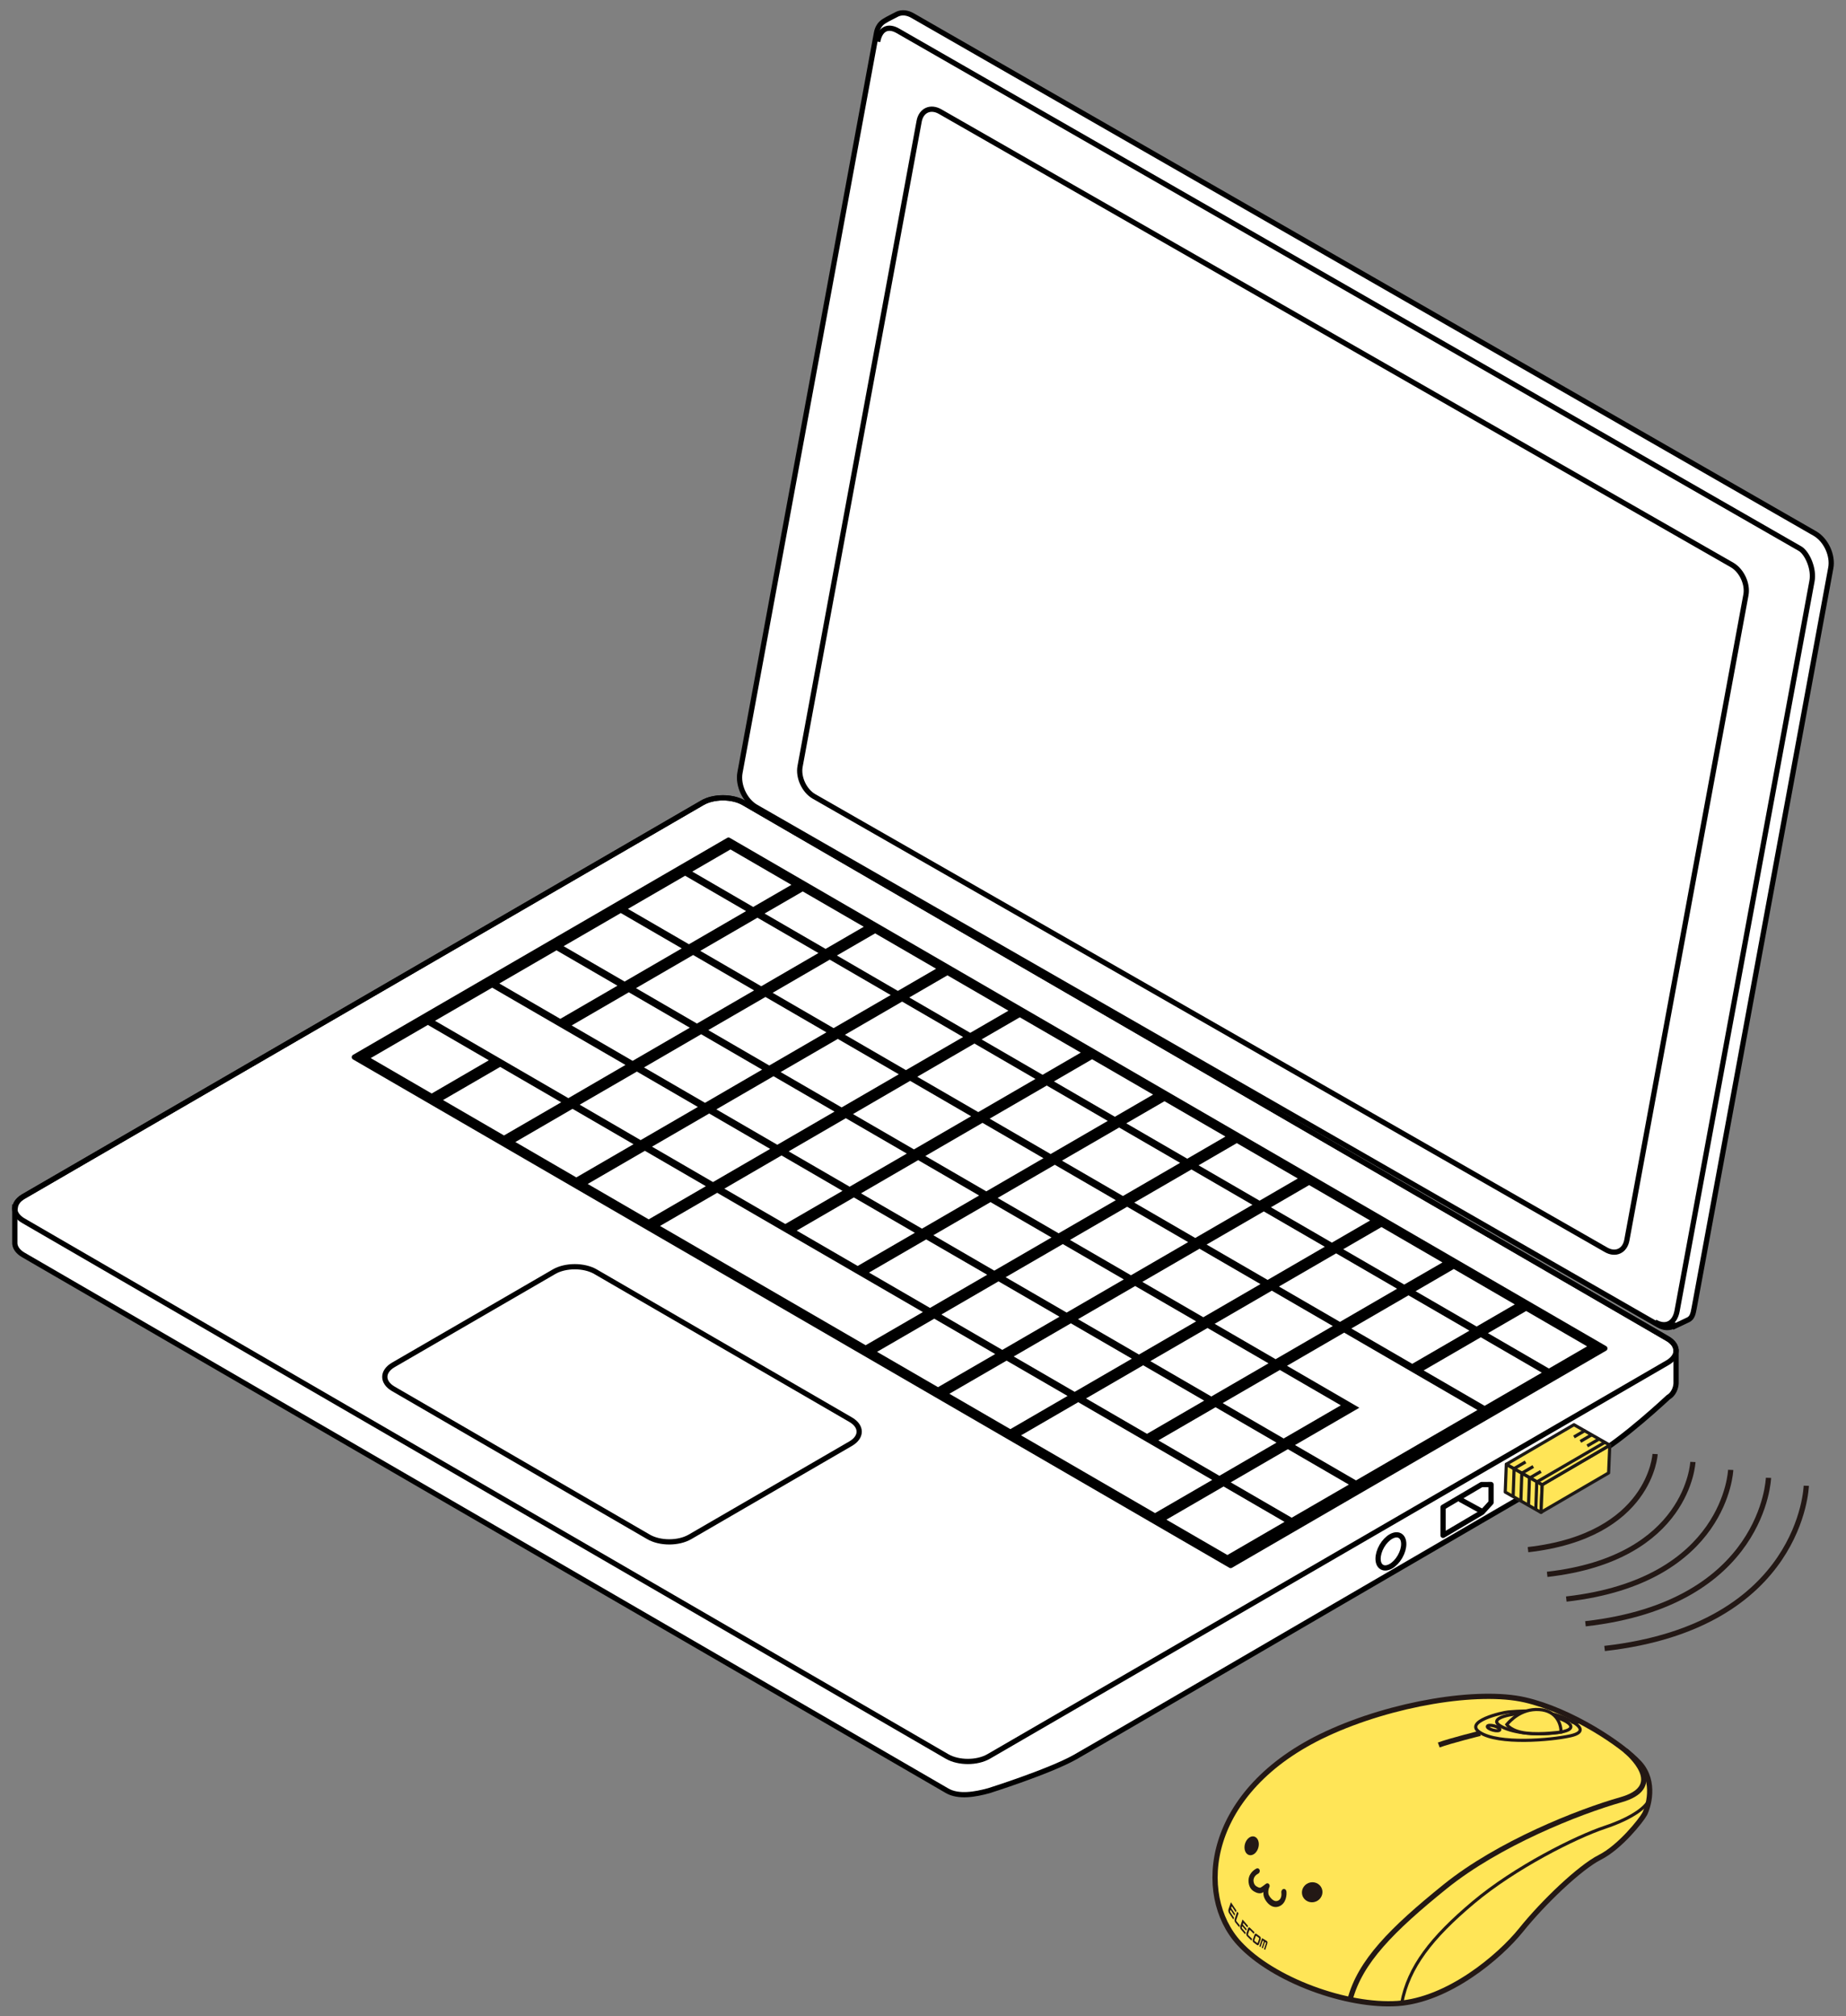 <?xml version="1.0" encoding="utf-8"?>
<!-- Generator: Adobe Illustrator 25.4.8, SVG Export Plug-In . SVG Version: 6.00 Build 0)  -->
<svg version="1.1" xmlns="http://www.w3.org/2000/svg" xmlns:xlink="http://www.w3.org/1999/xlink" x="0px" y="0px"
	 viewBox="0 0 250 273" enable-background="new 0 0 250 273" xml:space="preserve">
<rect x="0" y="0" width="250" height="273" fill="#808080" stroke="none"/>
<g id="レイヤー_1">
	<g>
		<g>
			<path fill="#FFE557" stroke="#231815" stroke-width="0.709" stroke-miterlimit="10" d="M179.671,234.776
				c8.901-4.128,20.55-6.021,26.822-4.589c6.272,1.433,13.235,6.051,15.536,8.583c2.3,2.532,1.144,6.062,0.69,6.897
				c-0.454,0.834-3.313,4.461-6.049,5.843c-2.736,1.383-7.688,6.13-10.66,9.83c-2.972,3.699-9.904,9.495-16.731,9.967
				c-6.827,0.472-16.895-3.17-21.463-8.152C161.809,256.605,163.176,242.426,179.671,234.776z"/>
			<path fill="none" stroke="#231815" stroke-width="0.709" stroke-miterlimit="10" d="M220.163,237.069
				c1.318,1.144,5.109,5.014-0.647,6.649c-5.756,1.635-16.567,5.92-23.805,11.758c-7.237,5.839-11.52,10.179-12.874,15.292"/>
			
				<line fill="none" stroke="#231815" stroke-width="0.709" stroke-miterlimit="10" x1="213.915" y1="233.049" x2="212.807" y2="233.07"/>
			<path fill="none" stroke="#231815" stroke-width="0.709" stroke-miterlimit="10" d="M200.446,234.724
				c0,0-4.044,1.004-5.598,1.578"/>
			<path fill="none" stroke="#231815" stroke-width="0.425" stroke-miterlimit="10" d="M212.729,233.04
				c1.246,0.636,2.116,1.54-0.054,2.022c-2.659,0.591-9.748,1.202-12.273-0.471c-2.236-1.482,3.045-2.694,3.857-2.763
				C207.268,231.575,209.851,231.57,212.729,233.04z"/>
			<path fill="none" stroke="#231815" stroke-width="0.425" stroke-miterlimit="10" d="M223.33,243.633
				c-0.197,0.935-2.115,2.523-5.999,3.817c-3.884,1.294-12.165,5.431-17.812,10.183c-5.647,4.752-8.773,8.742-9.687,13.624"/>
			<path fill="none" stroke="#231815" stroke-width="0.425" stroke-miterlimit="10" d="M211.798,232.963
				c0.83,0.397,1.969,1.289-0.89,1.663c-3.264,0.427-6.357-0.056-7.747-0.922c-1.39-0.866,0.565-1.474,2.656-1.676
				C207.605,231.855,210.228,232.213,211.798,232.963z"/>
			
				<ellipse transform="matrix(0.262 -0.965 0.965 0.262 -76.614 367.926)" fill="none" stroke="#231815" stroke-width="0.425" stroke-miterlimit="10" cx="202.327" cy="234.07" rx="0.298" ry="0.876"/>
			<path fill="#FFE557" stroke="#231815" stroke-width="0.425" stroke-miterlimit="10" d="M211.401,234.55
				c0.031-0.899-0.463-2.899-2.961-3.049c-2.498-0.15-3.991,1.592-4.38,2.031c0,0,0.585,0.936,2.675,1.165
				C208.825,234.926,211.401,234.55,211.401,234.55z"/>
			<path fill="#231815" d="M170.59,253.223c0.063,0.191-0.027,0.417-0.2,0.506c-0.034,0.017-0.715,0.325-0.622,1.053
				c0.04,0.303,0.166,0.52,0.375,0.651c0.263,0.161,0.457,0.233,0.581,0.177c0.111-0.051,0.456-0.304,0.712-0.508
				c0.134-0.108,0.308-0.097,0.418,0.024c0.11,0.12,0.124,0.323,0.033,0.481c-0.007,0.012-0.175,0.311-0.11,0.812
				c0.038,0.288,0.347,0.707,0.684,0.913c0.208,0.128,0.418,0.142,0.622,0.048c0.589-0.272,0.448-1.075,0.442-1.109
				c-0.025-0.218,0.107-0.427,0.299-0.468c0.189-0.038,0.366,0.104,0.395,0.321c0.063,0.48-0.039,1.592-0.916,1.996
				c-0.406,0.186-0.827,0.161-1.212-0.076c-0.47-0.289-0.905-0.902-0.978-1.457c-0.017-0.136-0.01-0.252-0.008-0.371
				c-0.063,0.039-0.127,0.079-0.175,0.101c-0.307,0.139-0.711,0.058-1.142-0.208c-0.265-0.163-0.597-0.497-0.685-1.158
				c-0.14-1.071,0.595-1.688,1.057-1.918C170.335,252.946,170.526,253.031,170.59,253.223z"/>
			<g>
				<path fill="#231815" d="M170.163,248.876c0.397,0.381,0.425,1.169,0.063,1.764c-0.361,0.594-0.974,0.768-1.371,0.387
					c-0.395-0.38-0.425-1.171-0.064-1.765C169.153,248.667,169.767,248.496,170.163,248.876z"/>
			</g>
			<g>
				<path fill="#231815" d="M178.502,255.112c0.631,0.414,0.787,1.256,0.347,1.883c-0.439,0.626-1.306,0.798-1.936,0.383
					c-0.63-0.414-0.786-1.257-0.347-1.883C177.005,254.868,177.872,254.699,178.502,255.112z"/>
			</g>
			<g>
				<path fill="#231815" d="M170.743,262.41c-0.013-0.072-0.043-0.129-0.086-0.162l-0.511-0.383
					c-0.042-0.032-0.092-0.035-0.139-0.008c-0.047,0.027-0.087,0.08-0.111,0.149l-0.221,0.631c-0.024,0.07-0.031,0.148-0.018,0.22
					c0.013,0.072,0.043,0.13,0.086,0.162l0.511,0.383c0.042,0.032,0.092,0.035,0.139,0.009c0.047-0.027,0.087-0.08,0.111-0.149
					l0.221-0.632C170.75,262.561,170.756,262.483,170.743,262.41z M170.346,263.055c-0.009,0.025-0.023,0.044-0.04,0.054
					c-0.017,0.009-0.035,0.008-0.05-0.003l-0.351-0.262c-0.015-0.011-0.026-0.032-0.031-0.058c-0.005-0.026-0.002-0.054,0.007-0.079
					l0.173-0.494c0.009-0.026,0.023-0.045,0.04-0.054c0.017-0.009,0.035-0.008,0.05,0.003l0.351,0.262
					c0.015,0.012,0.026,0.032,0.031,0.058c0.004,0.026,0.002,0.054-0.007,0.079L170.346,263.055z"/>
				<path fill="#231815" d="M171.629,263.188c0.022-0.068,0.029-0.139,0.018-0.203c-0.01-0.063-0.037-0.111-0.074-0.134l-0.65-0.395
					l-0.371,1.11l0.161,0.097l0.265-0.792c0.008-0.025,0.021-0.044,0.036-0.055c0.015-0.011,0.031-0.013,0.045-0.005l0.063,0.039
					c0.013,0.008,0.023,0.025,0.027,0.048c0.004,0.023,0.001,0.048-0.007,0.073l-0.265,0.792l0.141,0.085l0.265-0.793
					c0.008-0.024,0.021-0.044,0.036-0.054c0.015-0.012,0.031-0.013,0.045-0.005l0.063,0.039c0.013,0.008,0.023,0.026,0.027,0.048
					c0.004,0.023,0.002,0.049-0.007,0.073l-0.265,0.792l0.161,0.098L171.629,263.188z"/>
				<path fill="#231815" d="M169.019,261.143c0.023-0.069,0.063-0.117,0.112-0.135c0.049-0.017,0.101-0.003,0.147,0.042l0.602,0.589
					l-0.079,0.235l-0.516-0.505c-0.016-0.016-0.035-0.021-0.053-0.015c-0.017,0.007-0.032,0.024-0.04,0.049l-0.167,0.493
					c-0.009,0.025-0.01,0.055-0.005,0.084c0.006,0.029,0.018,0.054,0.034,0.07l0.516,0.505l-0.079,0.235l-0.602-0.589
					c-0.046-0.045-0.079-0.114-0.095-0.195c-0.015-0.08-0.011-0.163,0.012-0.233L169.019,261.143z"/>
				<path fill="#231815" d="M167.82,260.976l-0.538-0.667c-0.042-0.053-0.072-0.131-0.084-0.22c-0.012-0.088-0.005-0.177,0.021-0.25
					l0.332-0.974l0.18,0.227l-0.307,0.902c-0.009,0.027-0.012,0.058-0.007,0.09c0.004,0.032,0.015,0.06,0.03,0.079l0.459,0.567
					L167.82,260.976z"/>
				<path fill="#231815" d="M166.701,257.593l0.75,1.124l-0.085,0.249l-0.501-0.751c-0.016-0.024-0.035-0.037-0.052-0.035
					c-0.018,0.003-0.032,0.018-0.042,0.045l-0.016,0.046c-0.009,0.026-0.012,0.06-0.007,0.096c0.004,0.035,0.016,0.068,0.032,0.093
					l0.477,0.714l-0.08,0.233l-0.477-0.715c-0.016-0.023-0.034-0.036-0.052-0.034c-0.017,0.002-0.032,0.018-0.041,0.044
					l-0.016,0.045c-0.009,0.027-0.012,0.061-0.007,0.096c0.005,0.035,0.016,0.069,0.032,0.092l0.501,0.751l-0.086,0.249
					l-0.584-0.875c-0.044-0.066-0.076-0.158-0.089-0.256c-0.013-0.1-0.007-0.194,0.018-0.269L166.701,257.593z"/>
				<path fill="#231815" d="M168.274,259.927l0.737,0.863l-0.079,0.235l-0.493-0.577c-0.016-0.018-0.034-0.026-0.051-0.021
					c-0.017,0.005-0.031,0.021-0.04,0.046l-0.015,0.043c-0.008,0.025-0.01,0.056-0.005,0.086c0.005,0.031,0.017,0.058,0.032,0.076
					l0.469,0.549l-0.074,0.219l-0.469-0.549c-0.016-0.018-0.034-0.026-0.051-0.021c-0.017,0.005-0.031,0.021-0.04,0.046
					l-0.014,0.043c-0.009,0.026-0.01,0.056-0.005,0.086c0.005,0.031,0.017,0.058,0.032,0.076l0.493,0.576l-0.079,0.235l-0.575-0.672
					c-0.043-0.051-0.075-0.126-0.09-0.211c-0.014-0.085-0.009-0.17,0.015-0.239L168.274,259.927z"/>
			</g>
		</g>
		<g>
			<path fill="#FFFFFF" stroke="#000000" stroke-width="0.709" d="M225.825,181.272l-125.105-72.556
				c-1.55-0.902-4.066-0.902-5.615,0L3.163,162.035c-0.684,0.4-1.017,0.913-1.091,1.436l-0.065-0.004v0.191c0,0.008,0,0.011,0,0.023
				v4.532c-0.044,0.621,0.341,1.257,1.157,1.728l125.1,72.557c1.553,0.902,3.816,0.492,5.623,0c0,0,8.159-2.568,11.698-4.551
				s67.042-39.095,70.582-41.002c3.54-1.907,9.759-7.729,9.759-7.729c0.751-0.434,1.035-1.308,1.062-1.88v-4.384l-0.019-0.004
				C226.991,182.343,226.624,181.737,225.825,181.272z"/>
			<g>
				<path fill="#FFFFFF" stroke="#000000" stroke-width="0.709" d="M245.808,72.261L123.613,2.125
					c-0.754-0.441-1.49-0.49-2.089-0.217l-1.316,0.681l-0.438,0.258c-0.516,0.296-0.921,0.823-1.066,1.598l-18.49,100.183
					c-0.315,1.698,0.644,3.767,2.133,4.642l122.196,70.14c0.801,0.468,1.571,0.464,2.189,0.127l0.037,0.068l1.815-0.858
					c0.591-0.266,0.706-0.814,0.86-1.66l18.496-100.182C248.254,75.212,247.294,73.132,245.808,72.261z"/>
				<g>
					<path fill="none" stroke="#000000" stroke-width="0.709" d="M118.862,5.642c0.31-1.695,1.347-2.274,2.769-1.448L243.83,74.329
						c0.921,0.603,1.88,2.683,1.562,4.37l-18.267,98.81c-0.305,1.688-1.512,2.373-3.003,1.502"/>
					<path fill="none" stroke="#000000" stroke-width="0.709" d="M110.216,107.837c-1.303-0.763-2.137-2.578-1.864-4.048
						l16.128-87.376c0.274-1.47,1.543-2.05,2.853-1.291l107.256,61.396c1.295,0.763,2.132,2.571,1.857,4.048l-16.125,87.368
						c-0.273,1.478-1.548,2.055-2.844,1.295L110.216,107.837z"/>
				</g>
			</g>
			<path fill="none" stroke="#000000" stroke-width="0.709" d="M128.264,237.857c1.553,0.898,4.067,0.898,5.623,0l91.938-53.322
				c1.548-0.906,1.548-2.365,0-3.263l-125.105-72.556c-1.55-0.902-4.066-0.902-5.615,0L3.163,162.035
				c-1.553,0.905-1.55,2.364,0,3.266L128.264,237.857z"/>
			<polygon stroke="#000000" stroke-width="0.709" stroke-linejoin="round" points="166.664,211.997 217.341,182.597 
				98.659,113.767 47.985,143.156 			"/>
			<path fill="#FFFFFF" stroke="#000000" stroke-width="0.709" d="M87.824,208.117c1.553,0.906,4.066,0.906,5.621,0l21.747-12.616
				c1.556-0.902,1.556-2.361,0-3.259L80.65,172.211c-1.548-0.902-4.069-0.902-5.618,0l-21.753,12.612
				c-1.553,0.901-1.553,2.36,0,3.258L87.824,208.117z"/>
			<g>
				<g>
					<g>
						<polygon points="50.379,142.995 58.118,138.505 66.374,143.291 58.632,147.787 						"/>
					</g>
					<polygon fill="#FFFFFF" points="50.205,143.283 57.945,138.793 66.199,143.582 58.464,148.08 					"/>
					<g>
						<polygon points="59.09,137.944 66.826,133.455 84.883,143.927 77.143,148.416 						"/>
					</g>
					<polygon fill="#FFFFFF" points="58.913,138.232 66.654,133.746 84.706,144.211 76.97,148.708 					"/>
					<g>
						<polygon points="67.792,132.893 75.537,128.4 83.793,133.189 76.053,137.686 						"/>
					</g>
					<polygon fill="#FFFFFF" points="67.624,133.181 75.365,128.691 83.618,133.48 75.88,137.97 					"/>
					<g>
						<polygon points="76.502,127.843 84.247,123.353 92.504,128.145 84.763,132.628 						"/>
					</g>
					<polygon fill="#FFFFFF" points="76.329,128.13 84.073,123.641 92.328,128.429 84.591,132.919 					"/>
					<g>
						<polygon points="85.219,122.792 92.956,118.298 101.214,123.087 93.469,127.577 						"/>
					</g>
					<polygon fill="#FFFFFF" points="85.04,123.079 92.785,118.59 101.038,123.379 93.301,127.868 					"/>
					<g>
						<polygon points="93.923,117.741 99.095,114.736 107.357,119.529 102.179,122.526 						"/>
					</g>
					<polygon fill="#FFFFFF" points="93.754,118.028 98.924,115.028 107.181,119.821 102.004,122.817 					"/>
				</g>
				<g>
					<g>
						<polygon points="60.176,148.678 67.915,144.185 76.173,148.977 68.435,153.467 						"/>
					</g>
					<polygon fill="#FFFFFF" points="59.998,148.966 67.739,144.476 76.002,149.269 68.257,153.759 					"/>
					<g>
						<polygon points="77.595,138.576 85.332,134.083 93.592,138.876 85.848,143.365 						"/>
					</g>
					<polygon fill="#FFFFFF" points="77.419,138.864 85.159,134.374 93.418,139.167 85.676,143.657 					"/>
					<g>
						<polygon points="86.3,133.522 94.041,129.032 102.303,133.825 94.562,138.315 						"/>
					</g>
					<polygon fill="#FFFFFF" points="86.128,133.813 93.87,129.324 102.126,134.116 94.386,138.606 					"/>
					<g>
						<polygon points="95.011,128.471 102.755,123.981 111.011,128.774 103.267,133.264 						"/>
					</g>
					<polygon fill="#FFFFFF" points="94.835,128.762 102.579,124.273 110.837,129.059 103.092,133.555 					"/>
					<g>
						<polygon points="103.72,123.424 108.891,120.423 117.147,125.212 111.978,128.213 						"/>
					</g>
					<polygon fill="#FFFFFF" points="103.544,123.708 108.715,120.715 116.976,125.5 111.807,128.497 					"/>
				</g>
				<g>
					<g>
						<polygon points="69.969,154.357 77.71,149.864 85.972,154.66 78.228,159.15 						"/>
					</g>
					<polygon fill="#FFFFFF" points="69.797,154.649 77.535,150.156 85.794,154.949 78.05,159.442 					"/>
					<g>
						<polygon points="78.68,149.314 86.417,144.817 94.677,149.61 86.936,154.099 						"/>
					</g>
					<polygon fill="#FFFFFF" points="78.508,149.595 86.253,145.109 94.506,149.898 86.761,154.391 					"/>
					<g>
						<polygon points="87.385,144.256 95.129,139.766 103.388,144.559 95.647,149.048 						"/>
					</g>
					<polygon fill="#FFFFFF" points="87.216,144.548 94.955,140.054 103.211,144.847 95.478,149.34 					"/>
					<g>
						<polygon points="96.099,139.205 103.837,134.715 112.096,139.508 104.352,143.998 						"/>
					</g>
					<polygon fill="#FFFFFF" points="95.92,139.493 103.664,135.007 111.922,139.796 104.18,144.286 					"/>
					<g>
						<polygon points="104.805,134.154 112.545,129.664 120.804,134.457 113.066,138.947 						"/>
					</g>
					<polygon fill="#FFFFFF" points="104.637,134.442 112.371,129.953 120.627,134.745 112.891,139.227 					"/>
					<g>
						<polygon points="113.515,129.099 118.691,126.103 126.943,130.895 121.772,133.892 						"/>
					</g>
					<polygon fill="#FFFFFF" points="113.34,129.391 118.518,126.394 126.772,131.183 121.596,134.184 					"/>
				</g>
				<g>
					<g>
						<polygon points="79.768,160.044 87.509,155.554 95.762,160.34 88.025,164.833 						"/>
					</g>
					<polygon fill="#FFFFFF" points="79.593,160.328 87.333,155.839 95.591,160.632 87.852,165.122 					"/>
					<g>
						<polygon points="88.479,154.986 96.219,150.497 104.473,155.293 96.735,159.778 						"/>
					</g>
					<polygon fill="#FFFFFF" points="88.301,155.278 96.043,150.788 104.3,155.581 96.56,160.071 					"/>
					<g>
						<polygon points="97.187,149.942 104.922,145.446 113.181,150.238 105.446,154.731 						"/>
					</g>
					<polygon fill="#FFFFFF" points="97.012,150.227 104.754,145.737 113.013,150.53 105.268,155.02 					"/>
					<g>
						<polygon points="105.895,144.884 113.64,140.402 121.893,145.191 114.154,149.677 						"/>
					</g>
					<polygon fill="#FFFFFF" points="105.717,145.176 113.462,140.686 121.721,145.475 113.98,149.965 					"/>
					<g>
						<polygon points="114.608,139.834 122.342,135.344 130.602,140.136 122.858,144.626 						"/>
					</g>
					<polygon fill="#FFFFFF" points="114.428,140.125 122.173,135.632 130.429,140.428 122.689,144.914 					"/>
					<g>
						<polygon points="123.314,134.783 128.484,131.786 136.746,136.575 131.575,139.575 						"/>
					</g>
					<polygon fill="#FFFFFF" points="123.143,135.074 128.309,132.077 136.57,136.866 131.399,139.863 					"/>
				</g>
				<g>
					<g>
						<polygon points="89.564,165.724 97.309,161.234 125.154,177.385 117.414,181.879 						"/>
					</g>
					<polygon fill="#FFFFFF" points="89.386,166.015 97.128,161.526 124.982,177.678 117.234,182.167 					"/>
					<g>
						<polygon points="98.272,160.673 106.014,156.187 114.271,160.972 106.531,165.462 						"/>
					</g>
					<polygon fill="#FFFFFF" points="98.097,160.965 105.839,156.467 114.095,161.264 106.353,165.75 					"/>
					<g>
						<polygon points="106.983,155.622 114.725,151.133 122.981,155.922 115.239,160.411 						"/>
					</g>
					<polygon fill="#FFFFFF" points="106.807,155.914 114.547,151.424 122.806,156.213 115.065,160.699 					"/>
					<g>
						<polygon points="115.688,150.571 123.43,146.082 131.692,150.867 123.95,155.36 						"/>
					</g>
					<polygon fill="#FFFFFF" points="115.517,150.863 123.255,146.366 131.514,151.158 123.774,155.648 					"/>
					<g>
						<polygon points="124.399,145.521 132.144,141.031 140.4,145.816 132.66,150.31 						"/>
					</g>
					<polygon fill="#FFFFFF" points="124.223,145.812 131.968,141.315 140.225,146.108 132.484,150.597 					"/>
					<g>
						<polygon points="133.113,140.47 138.28,137.469 146.536,142.254 141.366,145.259 						"/>
					</g>
					<polygon fill="#FFFFFF" points="132.933,140.754 138.108,137.76 146.367,142.542 141.195,145.546 					"/>
				</g>
				<g>
					<g>
						<polygon points="108.071,166.356 115.816,161.866 124.066,166.652 116.324,171.145 						"/>
					</g>
					<polygon fill="#FFFFFF" points="107.897,166.644 115.637,162.154 123.897,166.943 116.153,171.433 					"/>
					<g>
						<polygon points="116.773,161.305 124.518,156.816 132.777,161.605 125.035,166.094 						"/>
					</g>
					<polygon fill="#FFFFFF" points="116.605,161.597 124.346,157.103 132.599,161.892 124.864,166.382 					"/>
					<g>
						<polygon points="125.484,156.254 133.226,151.765 141.485,156.55 133.74,161.043 						"/>
					</g>
					<polygon fill="#FFFFFF" points="125.316,156.542 133.057,152.052 141.31,156.841 133.572,161.331 					"/>
					<g>
						<polygon points="134.194,151.204 141.934,146.714 150.196,151.499 142.455,155.992 						"/>
					</g>
					<polygon fill="#FFFFFF" points="134.025,151.484 141.759,147.002 150.02,151.791 142.283,156.277 					"/>
					<g>
						<polygon points="142.903,146.149 148.079,143.148 156.335,147.937 151.161,150.938 						"/>
					</g>
					<polygon fill="#FFFFFF" points="142.732,146.44 147.901,143.44 156.16,148.225 150.985,151.229 					"/>
				</g>
				<g>
					<g>
						<polygon points="117.863,172.035 125.607,167.545 133.868,172.334 126.123,176.824 						"/>
					</g>
					<polygon fill="#FFFFFF" points="117.69,172.327 125.431,167.838 133.693,172.623 125.949,177.116 					"/>
					<g>
						<polygon points="126.572,166.988 134.32,162.495 142.575,167.284 134.835,171.777 						"/>
					</g>
					<polygon fill="#FFFFFF" points="126.401,167.273 134.142,162.787 142.401,167.576 134.657,172.066 					"/>
					<g>
						<polygon points="135.284,161.934 143.028,157.448 151.284,162.233 143.54,166.722 						"/>
					</g>
					<polygon fill="#FFFFFF" points="135.11,162.222 142.85,157.732 151.11,162.525 143.365,167.011 					"/>
					<g>
						<polygon points="143.992,156.883 151.733,152.393 159.995,157.182 152.251,161.668 						"/>
					</g>
					<polygon fill="#FFFFFF" points="143.817,157.171 151.562,152.685 159.818,157.47 152.078,161.96 					"/>
					<g>
						<polygon points="152.703,151.832 157.872,148.832 166.134,153.624 160.963,156.621 						"/>
					</g>
					<polygon fill="#FFFFFF" points="152.531,152.12 157.704,149.123 165.958,153.908 160.787,156.909 					"/>
				</g>
				<g>
					<g>
						<polygon points="118.952,182.769 126.697,178.279 134.95,183.068 127.208,187.555 						"/>
					</g>
					<polygon fill="#FFFFFF" points="118.779,183.061 126.524,178.572 134.778,183.361 127.034,187.846 					"/>
					<g>
						<polygon points="127.657,177.718 135.402,173.225 143.66,178.018 135.919,182.507 						"/>
					</g>
					<polygon fill="#FFFFFF" points="127.489,178.007 135.227,173.517 143.486,178.306 135.739,182.799 					"/>
					<g>
						<polygon points="136.369,172.667 144.113,168.178 152.369,172.964 144.628,177.453 						"/>
					</g>
					<polygon fill="#FFFFFF" points="136.191,172.956 143.935,168.47 152.194,173.255 144.453,177.745 					"/>
					<g>
						<polygon points="145.077,167.617 152.821,163.127 161.08,167.913 153.339,172.402 						"/>
					</g>
					<polygon fill="#FFFFFF" points="144.902,167.905 152.646,163.415 160.907,168.204 153.163,172.694 					"/>
					<g>
						<polygon points="153.788,162.566 161.532,158.073 169.788,162.862 162.044,167.352 						"/>
					</g>
					<polygon fill="#FFFFFF" points="153.611,162.854 161.356,158.364 169.614,163.153 161.869,167.643 					"/>
					<g>
						<polygon points="162.497,157.512 167.671,154.511 175.933,159.308 170.755,162.301 						"/>
					</g>
					<polygon fill="#FFFFFF" points="162.321,157.803 167.497,154.799 175.756,159.588 170.583,162.592 					"/>
				</g>
				<g>
					<g>
						<polygon points="128.75,188.453 136.49,183.963 144.752,188.755 137.008,193.238 						"/>
					</g>
					<polygon fill="#FFFFFF" points="128.574,188.74 136.319,184.251 144.576,189.036 136.831,193.529 					"/>
					<g>
						<polygon points="137.46,183.402 145.204,178.908 153.454,183.697 145.717,188.187 						"/>
					</g>
					<polygon fill="#FFFFFF" points="137.285,183.69 145.025,179.2 153.286,183.989 145.541,188.478 					"/>
					<g>
						<polygon points="146.166,178.351 153.911,173.857 162.165,178.653 154.427,183.136 						"/>
					</g>
					<polygon fill="#FFFFFF" points="145.993,178.639 153.735,174.149 161.992,178.934 154.248,183.428 					"/>
					<g>
						<polygon points="154.876,173.3 162.62,168.807 170.873,173.596 163.129,178.085 						"/>
					</g>
					<polygon fill="#FFFFFF" points="154.701,173.588 162.446,169.098 170.702,173.887 162.96,178.377 					"/>
					<g>
						<polygon points="163.587,168.246 171.332,163.756 179.584,168.545 171.846,173.034 						"/>
					</g>
					<polygon fill="#FFFFFF" points="163.409,168.533 171.154,164.047 179.413,168.832 171.671,173.322 					"/>
					<g>
						<polygon points="172.295,163.195 177.467,160.194 185.727,164.983 180.549,167.984 						"/>
					</g>
					<polygon fill="#FFFFFF" points="172.12,163.486 177.294,160.482 185.549,165.275 180.376,168.275 					"/>
				</g>
				<g>
					<g>
						<polygon points="147.256,189.081 154.996,184.591 163.256,189.384 155.512,193.874 						"/>
					</g>
					<polygon fill="#FFFFFF" points="147.078,189.373 154.82,184.883 163.077,189.669 155.337,194.165 					"/>
					<g>
						<polygon points="155.964,184.034 163.709,179.541 171.963,184.333 164.223,188.823 						"/>
					</g>
					<polygon fill="#FFFFFF" points="155.789,184.319 163.531,179.832 171.79,184.618 164.045,189.108 					"/>
					<g>
						<polygon points="164.672,178.979 172.417,174.486 180.673,179.283 172.928,183.772 						"/>
					</g>
					<polygon fill="#FFFFFF" points="164.499,179.268 172.239,174.778 180.498,179.567 172.753,184.057 					"/>
					<g>
						<polygon points="173.38,173.925 181.121,169.439 189.384,174.232 181.639,178.713 						"/>
					</g>
					<polygon fill="#FFFFFF" points="173.205,174.217 180.95,169.727 189.206,174.516 181.466,179.006 					"/>
					<g>
						<polygon points="182.091,168.874 187.26,165.881 195.523,170.666 190.347,173.671 						"/>
					</g>
					<polygon fill="#FFFFFF" points="181.91,169.166 187.092,166.165 195.351,170.958 190.173,173.951 					"/>
				</g>
				<g>
					<g>
						<polygon points="138.454,194.084 146.199,189.59 164.338,200.118 156.597,204.604 						"/>
					</g>
					<polygon fill="#FFFFFF" points="138.28,194.371 146.024,189.881 164.17,200.406 156.425,204.896 					"/>
					<g>
						<polygon points="157.046,194.764 164.79,190.274 173.048,195.063 165.308,199.557 						"/>
					</g>
					<polygon fill="#FFFFFF" points="156.877,195.052 164.619,190.563 172.872,195.356 165.14,199.848 					"/>
					<g>
						<polygon points="165.757,189.709 173.502,185.224 181.761,190.016 174.016,194.502 						"/>
					</g>
					<polygon fill="#FFFFFF" points="165.584,190.002 173.329,185.516 181.583,190.305 173.845,194.794 					"/>
					<g>
						<polygon points="183.176,179.608 190.921,175.118 199.174,179.911 191.432,184.4 						"/>
					</g>
					<polygon fill="#FFFFFF" points="183.008,179.9 190.749,175.41 199.002,180.195 191.257,184.685 					"/>
					<g>
						<polygon points="191.886,174.557 197.06,171.561 205.317,176.346 200.143,179.35 						"/>
					</g>
					<polygon fill="#FFFFFF" points="191.713,174.849 196.885,171.844 205.144,176.637 199.975,179.634 					"/>
				</g>
				<g>
					<g>
						<polygon points="158.139,205.495 165.879,201.005 174.138,205.794 166.396,210.287 						"/>
					</g>
					<polygon fill="#FFFFFF" points="157.962,205.786 165.707,201.293 173.96,206.086 166.225,210.575 					"/>
					<g>
						<polygon points="166.848,200.444 174.587,195.954 182.846,200.746 175.106,205.236 						"/>
					</g>
					<polygon fill="#FFFFFF" points="166.674,200.735 174.414,196.242 182.674,201.039 174.93,205.524 					"/>
					<g>
						<polygon points="182.206,180.169 174.474,184.658 184.264,190.342 175.555,195.393 183.815,200.185 200.266,190.645 						"/>
					</g>
					<polygon fill="#FFFFFF" points="182.038,180.461 174.297,184.951 184.09,190.634 175.382,195.685 183.641,200.473 
						200.09,190.937 					"/>
					<g>
						<polygon points="192.979,185.291 200.715,180.802 208.976,185.594 201.234,190.083 						"/>
					</g>
					<polygon fill="#FFFFFF" points="192.802,185.579 200.542,181.089 208.805,185.882 201.06,190.372 					"/>
					<g>
						<polygon points="201.683,180.241 206.856,177.24 215.112,182.029 209.942,185.033 						"/>
					</g>
					<polygon fill="#FFFFFF" points="201.509,180.532 206.688,177.531 214.937,182.32 209.765,185.321 					"/>
				</g>
			</g>
			<polygon fill="#FFFFFF" stroke="#000000" stroke-width="0.709" stroke-linecap="round" stroke-linejoin="round" points="
				212.173,198 212.173,194.198 206.215,197.659 206.215,201.468 			"/>
			<polygon fill="#FFFFFF" stroke="#000000" stroke-width="0.709" stroke-linecap="round" stroke-linejoin="round" points="
				200.717,204.794 201.927,203.466 201.927,201.03 200.645,201.034 195.431,204.106 195.431,207.914 			"/>
			<path fill="#FFFFFF" stroke="#000000" stroke-width="0.709" stroke-linecap="round" stroke-linejoin="round" d="M189.594,207.96
				c0.678,0.393,0.683,1.661,0.005,2.836c-0.676,1.172-1.777,1.807-2.457,1.411c-0.681-0.393-0.683-1.661-0.006-2.837
				C187.812,208.199,188.916,207.567,189.594,207.96z"/>
			
				<line fill="#FFFFFF" stroke="#000000" stroke-width="0.709" stroke-linecap="round" stroke-linejoin="round" x1="208.954" y1="196.249" x2="211.838" y2="197.831"/>
			
				<line fill="#FFFFFF" stroke="#000000" stroke-width="0.709" stroke-linecap="round" stroke-linejoin="round" x1="197.811" y1="203.084" x2="200.695" y2="204.667"/>
		</g>
		<g>
			<path fill="none" stroke="#231815" stroke-width="0.709" stroke-linejoin="round" d="M224.146,196.9
				c0,0-0.593,11.073-17.209,12.948"/>
			<path fill="none" stroke="#231815" stroke-width="0.709" stroke-linejoin="round" d="M229.265,197.974
				c0,0-0.583,13.058-19.736,15.22"/>
			<path fill="none" stroke="#231815" stroke-width="0.709" stroke-linejoin="round" d="M234.384,199.048
				c0,0-0.574,15.044-22.263,17.491"/>
			<path fill="none" stroke="#231815" stroke-width="0.709" stroke-linejoin="round" d="M239.503,200.123
				c0,0-0.564,17.029-24.789,19.763"/>
			<path fill="none" stroke="#231815" stroke-width="0.709" stroke-linejoin="round" d="M244.622,201.197
				c0,0-0.555,19.014-27.316,22.034"/>
		</g>
		<g>
			<g>
				<polygon fill="#FFE557" stroke="#1D1916" stroke-width="0.425" stroke-linejoin="round" points="208.705,204.813 
					203.851,202.051 203.995,198.291 208.849,201.052 				"/>
				<polygon fill="#FFE557" stroke="#1D1916" stroke-width="0.425" stroke-linejoin="round" points="217.85,199.46 
					208.699,204.791 208.86,201.041 218.011,195.709 				"/>
				<polygon fill="#FFE557" stroke="#1D1916" stroke-width="0.425" stroke-linejoin="round" points="204.001,198.283 
					208.86,201.056 218.017,195.7 213.159,192.928 				"/>
			</g>
			<polyline fill="none" stroke="#1D1916" stroke-width="0.425" stroke-linejoin="round" points="207,203.939 207.13,200.163 
				208.68,199.259 			"/>
			<polyline fill="none" stroke="#1D1916" stroke-width="0.425" stroke-linejoin="round" points="207.987,204.461 208.117,200.685 
				217.345,195.317 			"/>
			<polyline fill="none" stroke="#1D1916" stroke-width="0.425" stroke-linejoin="round" points="205.967,203.269 206.097,199.493 
				207.647,198.59 			"/>
			<polyline fill="none" stroke="#1D1916" stroke-width="0.425" stroke-linejoin="round" points="204.924,202.648 205.054,198.872 
				206.604,197.968 			"/>
			<g>
				
					<line fill="none" stroke="#1D1916" stroke-width="0.425" stroke-linejoin="round" x1="214.959" y1="195.804" x2="216.51" y2="194.9"/>
				
					<line fill="none" stroke="#1D1916" stroke-width="0.425" stroke-linejoin="round" x1="214.028" y1="195.192" x2="215.578" y2="194.289"/>
				
					<line fill="none" stroke="#1D1916" stroke-width="0.425" stroke-linejoin="round" x1="213.16" y1="194.587" x2="214.71" y2="193.683"/>
			</g>
		</g>
	</g>
</g>
<g id="編集モード">
	<g>
	</g>
	<g>
	</g>
	<g>
	</g>
	<g>
	</g>
	<g>
	</g>
	<g>
	</g>
</g>
</svg>
